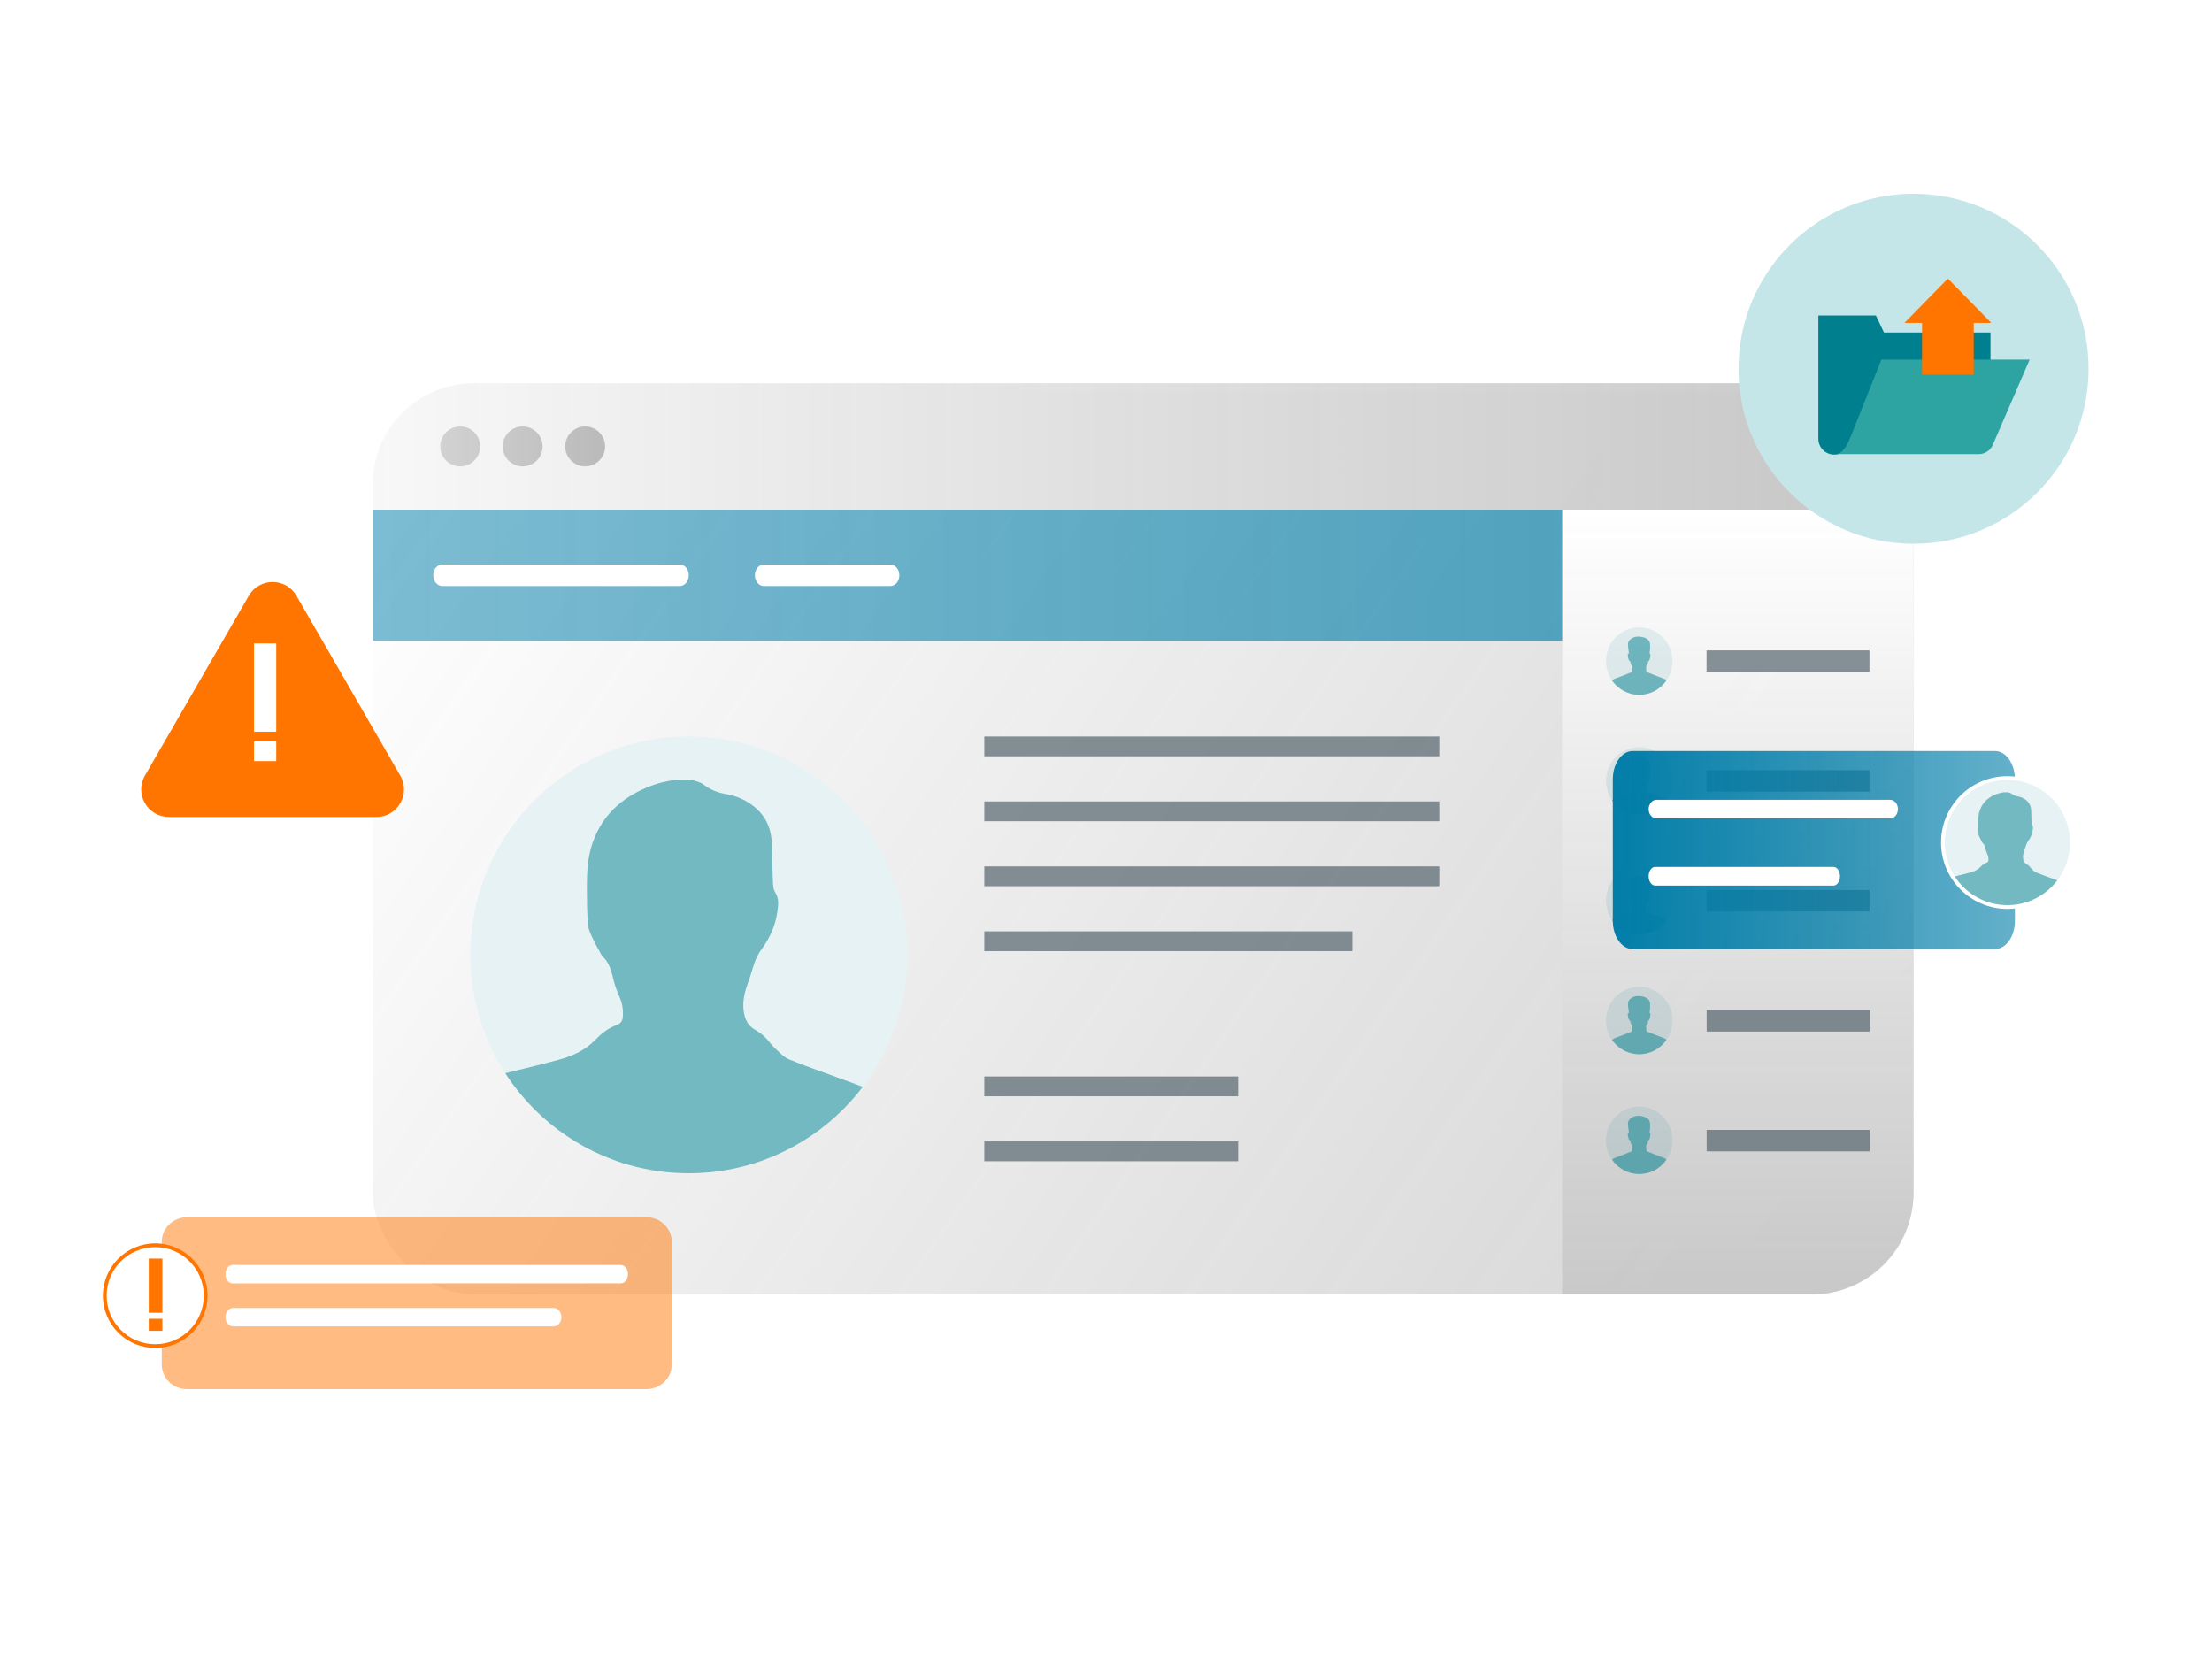 <?xml version="1.0" encoding="UTF-8"?>
<svg id="Layer_1" data-name="Layer 1" xmlns="http://www.w3.org/2000/svg" xmlns:xlink="http://www.w3.org/1999/xlink" viewBox="0 0 1176 882">
  <defs>
    <style>
      .cls-1, .cls-2 {
        opacity: .1;
      }

      .cls-1, .cls-2, .cls-3, .cls-4 {
        fill: #00808e;
      }

      .cls-5 {
        clip-path: url(#clippath);
      }

      .cls-6 {
        fill: none;
      }

      .cls-6, .cls-7, .cls-2, .cls-8, .cls-9, .cls-3, .cls-4, .cls-10, .cls-11, .cls-12, .cls-13, .cls-14, .cls-15, .cls-16, .cls-17, .cls-18, .cls-19, .cls-20, .cls-21 {
        stroke-width: 0px;
      }

      .cls-7 {
        fill: #55646e;
      }

      .cls-7, .cls-9, .cls-21 {
        opacity: .7;
      }

      .cls-22 {
        stroke: #fff;
        stroke-miterlimit: 10;
        stroke-width: 4px;
      }

      .cls-22, .cls-20 {
        fill: #fff;
      }

      .cls-23 {
        clip-path: url(#clippath-1);
      }

      .cls-24 {
        clip-path: url(#clippath-4);
      }

      .cls-25 {
        clip-path: url(#clippath-3);
      }

      .cls-26 {
        clip-path: url(#clippath-2);
      }

      .cls-27 {
        clip-path: url(#clippath-6);
      }

      .cls-28 {
        clip-path: url(#clippath-5);
      }

      .cls-8 {
        fill: url(#linear-gradient-8);
        filter: url(#drop-shadow-76);
      }

      .cls-9 {
        filter: url(#drop-shadow-79);
      }

      .cls-9, .cls-12, .cls-19 {
        fill: #ff7500;
      }

      .cls-3 {
        opacity: .5;
      }

      .cls-4 {
        filter: url(#drop-shadow-53);
      }

      .cls-10 {
        fill: #c5e6e9;
        filter: url(#drop-shadow-52);
      }

      .cls-11 {
        fill: #2da4a2;
        filter: url(#drop-shadow-54);
      }

      .cls-12 {
        filter: url(#drop-shadow-78);
      }

      .cls-13 {
        fill: url(#linear-gradient);
        filter: url(#drop-shadow-46);
      }

      .cls-14 {
        fill: url(#linear-gradient-4);
      }

      .cls-15 {
        fill: url(#linear-gradient-2);
      }

      .cls-16 {
        fill: url(#linear-gradient-3);
      }

      .cls-17 {
        fill: url(#linear-gradient-5);
      }

      .cls-18 {
        fill: url(#linear-gradient-6);
      }

      .cls-29 {
        filter: url(#drop-shadow-47);
      }

      .cls-30 {
        filter: url(#drop-shadow-77);
      }

      .cls-21 {
        fill: url(#linear-gradient-7);
      }
    </style>
    <linearGradient id="linear-gradient" x1="247.6" y1="197.05" x2="1554.26" y2="1109.05" gradientUnits="userSpaceOnUse">
      <stop offset="0" stop-color="#fff"/>
      <stop offset="1" stop-color="#afafaf" stop-opacity=".9"/>
    </linearGradient>
    <filter id="drop-shadow-46" filterUnits="userSpaceOnUse">
      <feOffset dx="0" dy="0"/>
      <feGaussianBlur result="blur" stdDeviation="8"/>
      <feFlood flood-color="#10222d" flood-opacity=".3"/>
      <feComposite in2="blur" operator="in"/>
      <feComposite in="SourceGraphic"/>
    </filter>
    <linearGradient id="linear-gradient-2" x1="79.37" y1="237.35" x2="1350.05" y2="237.35" gradientUnits="userSpaceOnUse">
      <stop offset="0" stop-color="#fff"/>
      <stop offset="1" stop-color="#afafaf" stop-opacity=".9"/>
    </linearGradient>
    <linearGradient id="linear-gradient-3" x1="86.7" y1="237.35" x2="338.09" y2="237.35" xlink:href="#linear-gradient-2"/>
    <linearGradient id="linear-gradient-4" x1="86.7" y1="237.35" x2="338.09" y2="237.35" xlink:href="#linear-gradient-2"/>
    <linearGradient id="linear-gradient-5" x1="86.7" y1="237.35" x2="338.09" y2="237.35" xlink:href="#linear-gradient-2"/>
    <filter id="drop-shadow-47" filterUnits="userSpaceOnUse">
      <feOffset dx="0" dy="0"/>
      <feGaussianBlur result="blur-2" stdDeviation="4"/>
      <feFlood flood-color="#10222d" flood-opacity=".3"/>
      <feComposite in2="blur-2" operator="in"/>
      <feComposite in="SourceGraphic"/>
    </filter>
    <clipPath id="clippath">
      <circle class="cls-2" cx="366.19" cy="507.65" r="116.1"/>
    </clipPath>
    <linearGradient id="linear-gradient-6" x1="923.9" y1="271.78" x2="923.9" y2="871.12" xlink:href="#linear-gradient"/>
    <clipPath id="clippath-1">
      <ellipse class="cls-6" cx="871.49" cy="351.48" rx="17.66" ry="17.92"/>
    </clipPath>
    <clipPath id="clippath-2">
      <ellipse class="cls-6" cx="871.49" cy="415.17" rx="17.66" ry="17.92"/>
    </clipPath>
    <clipPath id="clippath-3">
      <ellipse class="cls-6" cx="871.49" cy="478.86" rx="17.66" ry="17.92"/>
    </clipPath>
    <clipPath id="clippath-4">
      <ellipse class="cls-6" cx="871.49" cy="542.55" rx="17.66" ry="17.92"/>
    </clipPath>
    <clipPath id="clippath-5">
      <ellipse class="cls-6" cx="871.49" cy="606.24" rx="17.66" ry="17.92"/>
    </clipPath>
    <linearGradient id="linear-gradient-7" x1="106.45" y1="305.83" x2="1087.43" y2="305.83" gradientUnits="userSpaceOnUse">
      <stop offset="0" stop-color="#007da8" stop-opacity=".7"/>
      <stop offset="1" stop-color="#007da8"/>
    </linearGradient>
    <filter id="drop-shadow-52" filterUnits="userSpaceOnUse">
      <feOffset dx="0" dy="-8"/>
      <feGaussianBlur result="blur-3" stdDeviation="8"/>
      <feFlood flood-color="#10222d" flood-opacity=".3"/>
      <feComposite in2="blur-3" operator="in"/>
      <feComposite in="SourceGraphic"/>
    </filter>
    <filter id="drop-shadow-53" filterUnits="userSpaceOnUse">
      <feOffset dx="0" dy="-8"/>
      <feGaussianBlur result="blur-4" stdDeviation="8"/>
      <feFlood flood-color="#09232e" flood-opacity=".2"/>
      <feComposite in2="blur-4" operator="in"/>
      <feComposite in="SourceGraphic"/>
    </filter>
    <filter id="drop-shadow-54" filterUnits="userSpaceOnUse">
      <feOffset dx="0" dy="-8"/>
      <feGaussianBlur result="blur-5" stdDeviation="8"/>
      <feFlood flood-color="#09232e" flood-opacity=".2"/>
      <feComposite in2="blur-5" operator="in"/>
      <feComposite in="SourceGraphic"/>
    </filter>
    <linearGradient id="linear-gradient-8" x1="847.84" y1="447.93" x2="1070.91" y2="447.93" gradientUnits="userSpaceOnUse">
      <stop offset="0" stop-color="#007da8"/>
      <stop offset="1" stop-color="#007da8" stop-opacity=".6"/>
    </linearGradient>
    <filter id="drop-shadow-76" filterUnits="userSpaceOnUse">
      <feOffset dx="4" dy="4"/>
      <feGaussianBlur result="blur-6" stdDeviation="8"/>
      <feFlood flood-color="#09232e" flood-opacity=".2"/>
      <feComposite in2="blur-6" operator="in"/>
      <feComposite in="SourceGraphic"/>
    </filter>
    <filter id="drop-shadow-77" filterUnits="userSpaceOnUse">
      <feOffset dx="0" dy="0"/>
      <feGaussianBlur result="blur-7" stdDeviation="4"/>
      <feFlood flood-color="#10222d" flood-opacity=".3"/>
      <feComposite in2="blur-7" operator="in"/>
      <feComposite in="SourceGraphic"/>
    </filter>
    <clipPath id="clippath-6">
      <circle class="cls-2" cx="1067.22" cy="447.93" r="33.28"/>
    </clipPath>
    <filter id="drop-shadow-78" filterUnits="userSpaceOnUse">
      <feOffset dx="4" dy="4"/>
      <feGaussianBlur result="blur-8" stdDeviation="8"/>
      <feFlood flood-color="#09232e" flood-opacity=".2"/>
      <feComposite in2="blur-8" operator="in"/>
      <feComposite in="SourceGraphic"/>
    </filter>
    <filter id="drop-shadow-79" filterUnits="userSpaceOnUse">
      <feOffset dx="4" dy="4"/>
      <feGaussianBlur result="blur-9" stdDeviation="8"/>
      <feFlood flood-color="#09232e" flood-opacity=".2"/>
      <feComposite in2="blur-9" operator="in"/>
      <feComposite in="SourceGraphic"/>
    </filter>
  </defs>
  <rect class="cls-13" x="198.15" y="208.63" width="819.12" height="479.53" rx="53.77" ry="53.77"/>
  <path class="cls-15" d="m963.5,203.74H251.92c-29.7,0-53.77,24.07-53.77,53.77v13.44h819.12v-13.44c0-29.7-24.07-53.77-53.77-53.77Z"/>
  <circle class="cls-16" cx="244.65" cy="237.35" r="10.61"/>
  <circle class="cls-14" cx="277.87" cy="237.35" r="10.61"/>
  <circle class="cls-17" cx="311.09" cy="237.35" r="10.61"/>
  <g class="cls-29">
    <circle class="cls-20" cx="366.19" cy="507.65" r="116.1"/>
    <g>
      <circle class="cls-1" cx="366.19" cy="507.65" r="116.1"/>
      <g class="cls-5">
        <path class="cls-3" d="m359.62,414.45c2.57,0,5.15,0,7.72,0,2.24.84,4.84,1.21,6.63,2.61,3.6,2.81,7.59,4.33,11.95,5.09,5.92,1.03,11.17,3.39,15.74,7.31,6.11,5.25,8.57,12.08,8.74,19.93.13,6.02.2,12.04.46,18.05.1,2.33.06,5.03,1.2,6.87,1.46,2.35,1.79,4.6,1.61,7.09-.63,8.63-3.65,16.35-8.81,23.3-1.35,1.82-2.49,3.89-3.29,6-1.46,3.89-2.47,7.95-3.91,11.84-1.8,4.87-2.99,9.8-2.28,15.02.57,4.18,2.17,7.72,6.09,9.94,1.85,1.05,3.61,2.35,5.15,3.81,1.85,1.77,3.26,4,5.13,5.74,2.45,2.27,4.87,4.99,7.84,6.21,9.51,3.92,19.29,7.16,28.91,10.8,6.27,2.37,12.81,4.15,18.4,8.14,4.69,3.35,8.22,7.38,9.13,13.27.22,1.46.07,3.02.54,4.39,1.23,3.62,2.92,7.1,4.05,10.74,3.77,12.09,4.74,24.7,6.54,37.15.54,3.72,1.08,7.44,1.62,11.16v1.22H228.89c0-1.87-.24-3.52.04-5.08,2-11.2,3.96-22.41,6.21-33.56,1.52-7.51,3.32-14.96,5.3-22.36,1.84-6.87,4.06-13.63,6.14-20.43.51-1.67,1.72-2.68,3.41-3.15,3.69-1.03,7.35-2.18,11.06-3.12,12-3.02,24.08-5.74,36.01-9.01,7.1-1.95,13.88-4.86,19.18-10.35,3.36-3.47,7.05-6.5,11.69-8.15,1.92-.68,3-2.09,3.17-4.06.33-3.75-.18-7.35-1.74-10.85-1.22-2.74-2.3-5.6-3.03-8.5-1.18-4.73-2.14-9.49-5.94-13.02-.52-.49-.84-1.22-1.19-1.87-1.31-2.41-2.73-4.77-3.86-7.27-1.12-2.48-2.53-5.05-2.74-7.67-.53-6.46-.57-12.96-.59-19.45-.03-8.32.36-16.66,3.19-24.57,5.72-15.96,17.7-25.38,33.26-30.72,3.59-1.23,7.44-1.69,11.16-2.51Z"/>
      </g>
    </g>
  </g>
  <path class="cls-18" d="m1017.27,633.76v-362.81h-186.75v417.21h132.34c30.05,0,54.41-24.36,54.41-54.41Z"/>
  <rect class="cls-7" x="523.29" y="391.55" width="241.89" height="10.53"/>
  <rect class="cls-7" x="523.29" y="426.08" width="241.89" height="10.53"/>
  <rect class="cls-7" x="523.29" y="460.61" width="241.89" height="10.53"/>
  <rect class="cls-7" x="523.29" y="495.14" width="195.7" height="10.53"/>
  <rect class="cls-7" x="523.29" y="572.31" width="134.97" height="10.53"/>
  <rect class="cls-7" x="523.29" y="606.84" width="134.97" height="10.53"/>
  <rect class="cls-7" x="907.28" y="345.78" width="86.61" height="11.41"/>
  <rect class="cls-7" x="907.28" y="409.47" width="86.61" height="11.41"/>
  <rect class="cls-7" x="907.28" y="473.16" width="86.61" height="11.41"/>
  <rect class="cls-7" x="907.34" y="537.01" width="86.61" height="11.41"/>
  <g>
    <ellipse class="cls-2" cx="871.49" cy="351.48" rx="17.66" ry="17.92"/>
    <g class="cls-23">
      <path class="cls-3" d="m887.31,363.86c-.43-1.46-1.53-2.62-2.95-3.12-2.5-.87-7.67-2.91-8.13-3.19-.02.03-.05.08-.09.14-.29-.15-.57-.29-.79-.42-.09-.26-.15-1.93-.21-2.93.04-.05.07-.1.11-.15.98-1.45.91-1.77.97-2.68.51.25,1.01-1.01,1.21-3.14.07-.75-.22-.95-.5-.93.02-.07.04-.15.05-.22.38-1.54.3-4.02.28-4.59-.11-2.45-2.03-3.85-5.77-4.15-2.65-.21-4.63,1.05-5.56,2.44-.58.86-.52,1.74-.23,4.17.06.54.26,2.01.38,2.63-.04-.08-.09-.15-.14-.23-.31-.14-.63-.06-.54.89.19,2.13.75,3.29,1.33,3.14.06.91,0,1.22.97,2.68.04.06.09.11.13.17,0,.02,0,.04,0,.06,0,.02,0,.04,0,.06,0,.04,0,.08-.01.13,0,.02,0,.04,0,.05,0,.06,0,.12-.02.19,0,.07-.01.14-.02.21,0,.02,0,.03,0,.05,0,.05,0,.1-.01.16,0,.03,0,.06,0,.09-.07.8-.15,1.68-.22,1.9l-.81.51c-.05-.06-.09-.11-.11-.14-.46.28-5.47,2.25-7.97,3.13-1.42.5-2.52,1.66-2.95,3.12l-1.41,6.62h34.45l-1.41-6.62Zm-10.89-17.6c0-.14,0-.28-.01-.42,0,0,0,0,0,0,0,.13.01.27.01.42Zm-9.92,2.21s0,0,0,0c0-.12,0-.26,0-.39,0,.04,0,.08,0,.11,0,.16,0,.25-.01.29Zm.07-3.29c0,.1-.01.2-.02.31,0-.11,0-.21.02-.31Z"/>
    </g>
  </g>
  <g>
    <ellipse class="cls-2" cx="871.49" cy="415.17" rx="17.66" ry="17.92"/>
    <g class="cls-26">
      <path class="cls-3" d="m887.31,427.55c-.43-1.46-1.53-2.62-2.95-3.12-2.5-.87-7.67-2.91-8.13-3.19-.02.03-.05.08-.09.14-.29-.15-.57-.29-.79-.42-.09-.26-.15-1.93-.21-2.93.04-.05.07-.1.11-.15.98-1.45.91-1.77.97-2.68.51.25,1.01-1.01,1.21-3.14.07-.75-.22-.95-.5-.93.02-.07.04-.15.05-.22.38-1.54.3-4.02.28-4.59-.11-2.45-2.03-3.85-5.77-4.15-2.65-.21-4.63,1.05-5.56,2.44-.58.86-.52,1.74-.23,4.17.06.54.26,2.01.38,2.63-.04-.08-.09-.15-.14-.23-.31-.14-.63-.06-.54.89.19,2.13.75,3.29,1.33,3.14.06.91,0,1.22.97,2.68.04.06.09.11.13.17,0,.02,0,.04,0,.06,0,.02,0,.04,0,.06,0,.04,0,.08-.01.13,0,.02,0,.04,0,.05,0,.06,0,.12-.02.19,0,.07-.01.14-.02.21,0,.02,0,.03,0,.05,0,.05,0,.1-.01.16,0,.03,0,.06,0,.09-.07.8-.15,1.68-.22,1.9l-.81.51c-.05-.06-.09-.11-.11-.14-.46.28-5.47,2.25-7.97,3.13-1.42.5-2.52,1.66-2.95,3.12l-1.41,6.62h34.45l-1.41-6.62Zm-10.89-17.6c0-.14,0-.28-.01-.42,0,0,0,0,0,0,0,.13.01.27.01.42Zm-9.92,2.21s0,0,0,0c0-.12,0-.26,0-.39,0,.04,0,.08,0,.11,0,.16,0,.25-.01.29Zm.07-3.29c0,.1-.01.2-.02.31,0-.11,0-.21.02-.31Z"/>
    </g>
  </g>
  <g>
    <ellipse class="cls-2" cx="871.49" cy="478.86" rx="17.66" ry="17.92"/>
    <g class="cls-25">
      <path class="cls-3" d="m887.31,491.24c-.43-1.46-1.53-2.62-2.95-3.12-2.5-.87-7.67-2.91-8.13-3.19-.02.03-.05.08-.09.14-.29-.15-.57-.29-.79-.42-.09-.26-.15-1.93-.21-2.93.04-.05.07-.1.11-.15.98-1.45.91-1.77.97-2.68.51.25,1.01-1.01,1.21-3.14.07-.75-.22-.95-.5-.93.02-.07.04-.15.05-.22.38-1.54.3-4.02.28-4.59-.11-2.45-2.03-3.85-5.77-4.15-2.65-.21-4.63,1.05-5.56,2.44-.58.86-.52,1.74-.23,4.17.06.54.26,2.01.38,2.63-.04-.08-.09-.15-.14-.23-.31-.14-.63-.06-.54.89.19,2.13.75,3.29,1.33,3.14.06.91,0,1.22.97,2.68.04.06.09.11.13.17,0,.02,0,.04,0,.06,0,.02,0,.04,0,.06,0,.04,0,.08-.01.13,0,.02,0,.04,0,.05,0,.06,0,.12-.02.19,0,.07-.01.14-.02.21,0,.02,0,.03,0,.05,0,.05,0,.1-.01.16,0,.03,0,.06,0,.09-.07.8-.15,1.68-.22,1.9l-.81.51c-.05-.06-.09-.11-.11-.14-.46.28-5.47,2.25-7.97,3.13-1.42.5-2.52,1.66-2.95,3.12l-1.41,6.62h34.45l-1.41-6.62Zm-10.89-17.6c0-.14,0-.28-.01-.42,0,0,0,0,0,0,0,.13.01.27.01.42Zm-9.92,2.21s0,0,0,0c0-.12,0-.26,0-.39,0,.04,0,.08,0,.11,0,.16,0,.25-.01.29Zm.07-3.29c0,.1-.01.2-.02.31,0-.11,0-.21.02-.31Z"/>
    </g>
  </g>
  <g>
    <ellipse class="cls-2" cx="871.49" cy="542.55" rx="17.66" ry="17.92"/>
    <g class="cls-24">
      <path class="cls-3" d="m887.31,554.93c-.43-1.46-1.53-2.62-2.95-3.12-2.5-.87-7.67-2.91-8.13-3.19-.02.03-.05.08-.09.14-.29-.15-.57-.29-.79-.42-.09-.26-.15-1.93-.21-2.93.04-.05.07-.1.11-.15.98-1.45.91-1.77.97-2.68.51.25,1.01-1.01,1.21-3.14.07-.75-.22-.95-.5-.93.02-.07.04-.15.05-.22.38-1.54.3-4.02.28-4.59-.11-2.45-2.03-3.85-5.77-4.15-2.65-.21-4.63,1.05-5.56,2.44-.58.86-.52,1.74-.23,4.17.06.54.26,2.01.38,2.63-.04-.08-.09-.15-.14-.23-.31-.14-.63-.06-.54.89.19,2.13.75,3.29,1.33,3.14.06.91,0,1.22.97,2.68.04.06.09.11.13.17,0,.02,0,.04,0,.06,0,.02,0,.04,0,.06,0,.04,0,.08-.01.13,0,.02,0,.04,0,.05,0,.06,0,.12-.02.19,0,.07-.01.14-.02.21,0,.02,0,.03,0,.05,0,.05,0,.1-.01.16,0,.03,0,.06,0,.09-.07.8-.15,1.68-.22,1.9l-.81.51c-.05-.06-.09-.11-.11-.14-.46.28-5.47,2.25-7.97,3.13-1.42.5-2.52,1.66-2.95,3.12l-1.41,6.62h34.45l-1.41-6.62Zm-10.89-17.6c0-.14,0-.28-.01-.42,0,0,0,0,0,0,0,.13.01.27.01.42Zm-9.92,2.21s0,0,0,0c0-.12,0-.26,0-.39,0,.04,0,.08,0,.11,0,.16,0,.25-.01.29Zm.07-3.29c0,.1-.01.2-.02.31,0-.11,0-.21.02-.31Z"/>
    </g>
  </g>
  <rect class="cls-7" x="907.34" y="600.7" width="86.61" height="11.41"/>
  <g>
    <ellipse class="cls-2" cx="871.49" cy="606.24" rx="17.66" ry="17.92"/>
    <g class="cls-28">
      <path class="cls-3" d="m887.31,618.62c-.43-1.46-1.53-2.62-2.95-3.12-2.5-.87-7.67-2.91-8.13-3.19-.02.03-.05.08-.09.14-.29-.15-.57-.29-.79-.42-.09-.26-.15-1.93-.21-2.93.04-.05.07-.1.11-.15.98-1.45.91-1.77.97-2.68.51.25,1.01-1.01,1.21-3.14.07-.75-.22-.95-.5-.93.02-.07.04-.15.05-.22.38-1.54.3-4.02.28-4.59-.11-2.45-2.03-3.85-5.77-4.15-2.65-.21-4.63,1.05-5.56,2.44-.58.86-.52,1.74-.23,4.17.06.54.26,2.01.38,2.63-.04-.08-.09-.15-.14-.23-.31-.14-.63-.06-.54.89.19,2.13.75,3.29,1.33,3.14.06.91,0,1.22.97,2.68.04.06.09.11.13.17,0,.02,0,.04,0,.06,0,.02,0,.04,0,.06,0,.04,0,.08-.01.13,0,.02,0,.04,0,.05,0,.06,0,.12-.02.19,0,.07-.01.14-.02.21,0,.02,0,.03,0,.05,0,.05,0,.1-.01.16,0,.03,0,.06,0,.09-.07.8-.15,1.68-.22,1.9l-.81.51c-.05-.06-.09-.11-.11-.14-.46.28-5.47,2.25-7.97,3.13-1.42.5-2.52,1.66-2.95,3.12l-1.41,6.62h34.45l-1.41-6.62Zm-10.89-17.6c0-.14,0-.28-.01-.42,0,0,0,0,0,0,0,.13.01.27.01.42Zm-9.92,2.21s0,0,0,0c0-.12,0-.26,0-.39,0,.04,0,.08,0,.11,0,.16,0,.25-.01.29Zm.07-3.29c0,.1-.01.2-.02.31,0-.11,0-.21.02-.31Z"/>
    </g>
  </g>
  <rect class="cls-21" x="198.15" y="270.95" width="632.37" height="69.76"/>
  <path class="cls-20" d="m235.14,300.1h126.23c2.66,0,4.81,2.57,4.81,5.73h0c0,3.17-2.15,5.73-4.81,5.73h-126.23c-2.66,0-4.81-2.57-4.81-5.73h0c0-3.17,2.15-5.73,4.81-5.73Z"/>
  <path class="cls-20" d="m406.14,300.1h67.18c2.66,0,4.81,2.57,4.81,5.73h0c0,3.17-2.15,5.73-4.81,5.73h-67.18c-2.66,0-4.81-2.57-4.81-5.73h0c0-3.17,2.15-5.73,4.81-5.73Z"/>
  <circle class="cls-10" cx="1017.32" cy="204.05" r="93.06"/>
  <g>
    <path class="cls-4" d="m1001.6,184.77l-4.3-9.06h-30.58v65.58c0,4.65,3.77,8.42,8.42,8.42s8.42-3.77,8.42-8.42h74.68v-56.52h-56.63Z"/>
    <path class="cls-11" d="m1000.24,199.16l-16.69,41.88c-1.32,3.3-4.14,8.41-7.43,8.41h75.85c3.25,0,6.19-1.93,7.48-4.92l19.62-45.37h-78.83Z"/>
    <polygon class="cls-19" points="1035.58 148.12 1012.47 171.67 1021.84 171.67 1021.84 199.16 1049.32 199.16 1049.32 171.67 1058.68 171.67 1035.58 148.12"/>
  </g>
  <path class="cls-8" d="m864.02,395.28h192.62c5.85,0,10.58,6.73,10.58,15.04v75.21c0,8.31-4.74,15.04-10.58,15.04h-192.62c-5.85,0-10.58-6.73-10.58-15.04v-75.21c0-8.31,4.74-15.04,10.58-15.04Z"/>
  <path class="cls-20" d="m879.97,460.89h94.77c1.92,0,3.48,2.22,3.48,4.96h0c0,2.74-1.56,4.96-3.48,4.96h-94.77c-1.92,0-3.48-2.22-3.48-4.96h0c0-2.74,1.56-4.96,3.48-4.96Z"/>
  <path class="cls-20" d="m880.68,425.2h124.15c2.31,0,4.19,2.22,4.19,4.96h0c0,2.74-1.87,4.96-4.19,4.96h-124.15c-2.31,0-4.19-2.22-4.19-4.96h0c0-2.74,1.87-4.96,4.19-4.96Z"/>
  <g class="cls-30">
    <circle class="cls-22" cx="1067.22" cy="447.93" r="33.28"/>
    <g>
      <circle class="cls-1" cx="1067.22" cy="447.93" r="33.28"/>
      <g class="cls-27">
        <path class="cls-3" d="m1065.34,421.22c.74,0,1.47,0,2.21,0,.64.24,1.39.35,1.9.75,1.03.81,2.18,1.24,3.42,1.46,1.7.3,3.2.97,4.51,2.1,1.75,1.51,2.46,3.46,2.5,5.71.04,1.73.06,3.45.13,5.17.03.67.02,1.44.34,1.97.42.67.51,1.32.46,2.03-.18,2.47-1.05,4.69-2.53,6.68-.39.52-.71,1.11-.94,1.72-.42,1.11-.71,2.28-1.12,3.39-.52,1.4-.86,2.81-.65,4.3.16,1.2.62,2.21,1.75,2.85.53.3,1.04.67,1.48,1.09.53.51.93,1.15,1.47,1.64.7.65,1.4,1.43,2.25,1.78,2.73,1.12,5.53,2.05,8.29,3.1,1.8.68,3.67,1.19,5.27,2.33,1.34.96,2.36,2.12,2.62,3.8.06.42.02.87.15,1.26.35,1.04.84,2.03,1.16,3.08,1.08,3.47,1.36,7.08,1.88,10.65.15,1.07.31,2.13.46,3.2v.35h-74.5c0-.53-.07-1.01.01-1.46.57-3.21,1.14-6.42,1.78-9.62.43-2.15.95-4.29,1.52-6.41.53-1.97,1.16-3.91,1.76-5.86.15-.48.49-.77.98-.9,1.06-.29,2.11-.63,3.17-.89,3.44-.87,6.9-1.65,10.32-2.58,2.03-.56,3.98-1.39,5.5-2.97.96-1,2.02-1.86,3.35-2.34.55-.2.86-.6.91-1.16.09-1.07-.05-2.11-.5-3.11-.35-.79-.66-1.6-.87-2.44-.34-1.36-.61-2.72-1.7-3.73-.15-.14-.24-.35-.34-.54-.38-.69-.78-1.37-1.11-2.08-.32-.71-.72-1.45-.79-2.2-.15-1.85-.16-3.72-.17-5.57,0-2.38.1-4.78.91-7.04,1.64-4.58,5.07-7.28,9.53-8.8,1.03-.35,2.13-.49,3.2-.72Z"/>
      </g>
    </g>
  </g>
  <g>
    <path class="cls-12" d="m128.26,312.74c5.63-9.76,19.71-9.76,25.34,0l55.21,95.63c5.63,9.75-1.41,21.95-12.67,21.95h-110.43c-11.26,0-18.3-12.19-12.67-21.95l55.21-95.63Z"/>
    <path class="cls-20" d="m135.03,389v-46.92h11.82v46.92h-11.82Zm0,15.64v-10.43h11.82v10.43h-11.82Z"/>
  </g>
  <path class="cls-9" d="m95.42,643.16h244.29c7.41,0,13.42,5.84,13.42,13.05v65.26c0,7.21-6.01,13.05-13.42,13.05H95.42c-7.41,0-13.42-5.84-13.42-13.05v-65.26c0-7.21,6.01-13.05,13.42-13.05Z"/>
  <path class="cls-20" d="m123.65,672.53h206.38c2.11,0,3.82,2.19,3.82,4.89h0c0,2.7-1.71,4.89-3.82,4.89H123.65c-2.11,0-3.82-2.19-3.82-4.89h0c0-2.7,1.71-4.89,3.82-4.89Z"/>
  <path class="cls-20" d="m123.94,695.37h170.42c2.27,0,4.11,2.19,4.11,4.89h0c0,2.7-1.84,4.89-4.11,4.89H123.94c-2.27,0-4.11-2.19-4.11-4.89h0c0-2.7,1.84-4.89,4.11-4.89Z"/>
  <g>
    <circle class="cls-20" cx="82.52" cy="688.84" r="26.82"/>
    <path class="cls-19" d="m82.52,663.02c14.26,0,25.82,11.56,25.82,25.82s-11.56,25.82-25.82,25.82-25.82-11.56-25.82-25.82,11.56-25.82,25.82-25.82m0-2c-15.34,0-27.82,12.48-27.82,27.82s12.48,27.82,27.82,27.82,27.82-12.48,27.82-27.82-12.48-27.82-27.82-27.82h0Z"/>
  </g>
  <path class="cls-19" d="m79.09,697.92v-28.8h7.25v28.8h-7.25Zm0,9.6v-6.4h7.25v6.4h-7.25Z"/>
</svg>